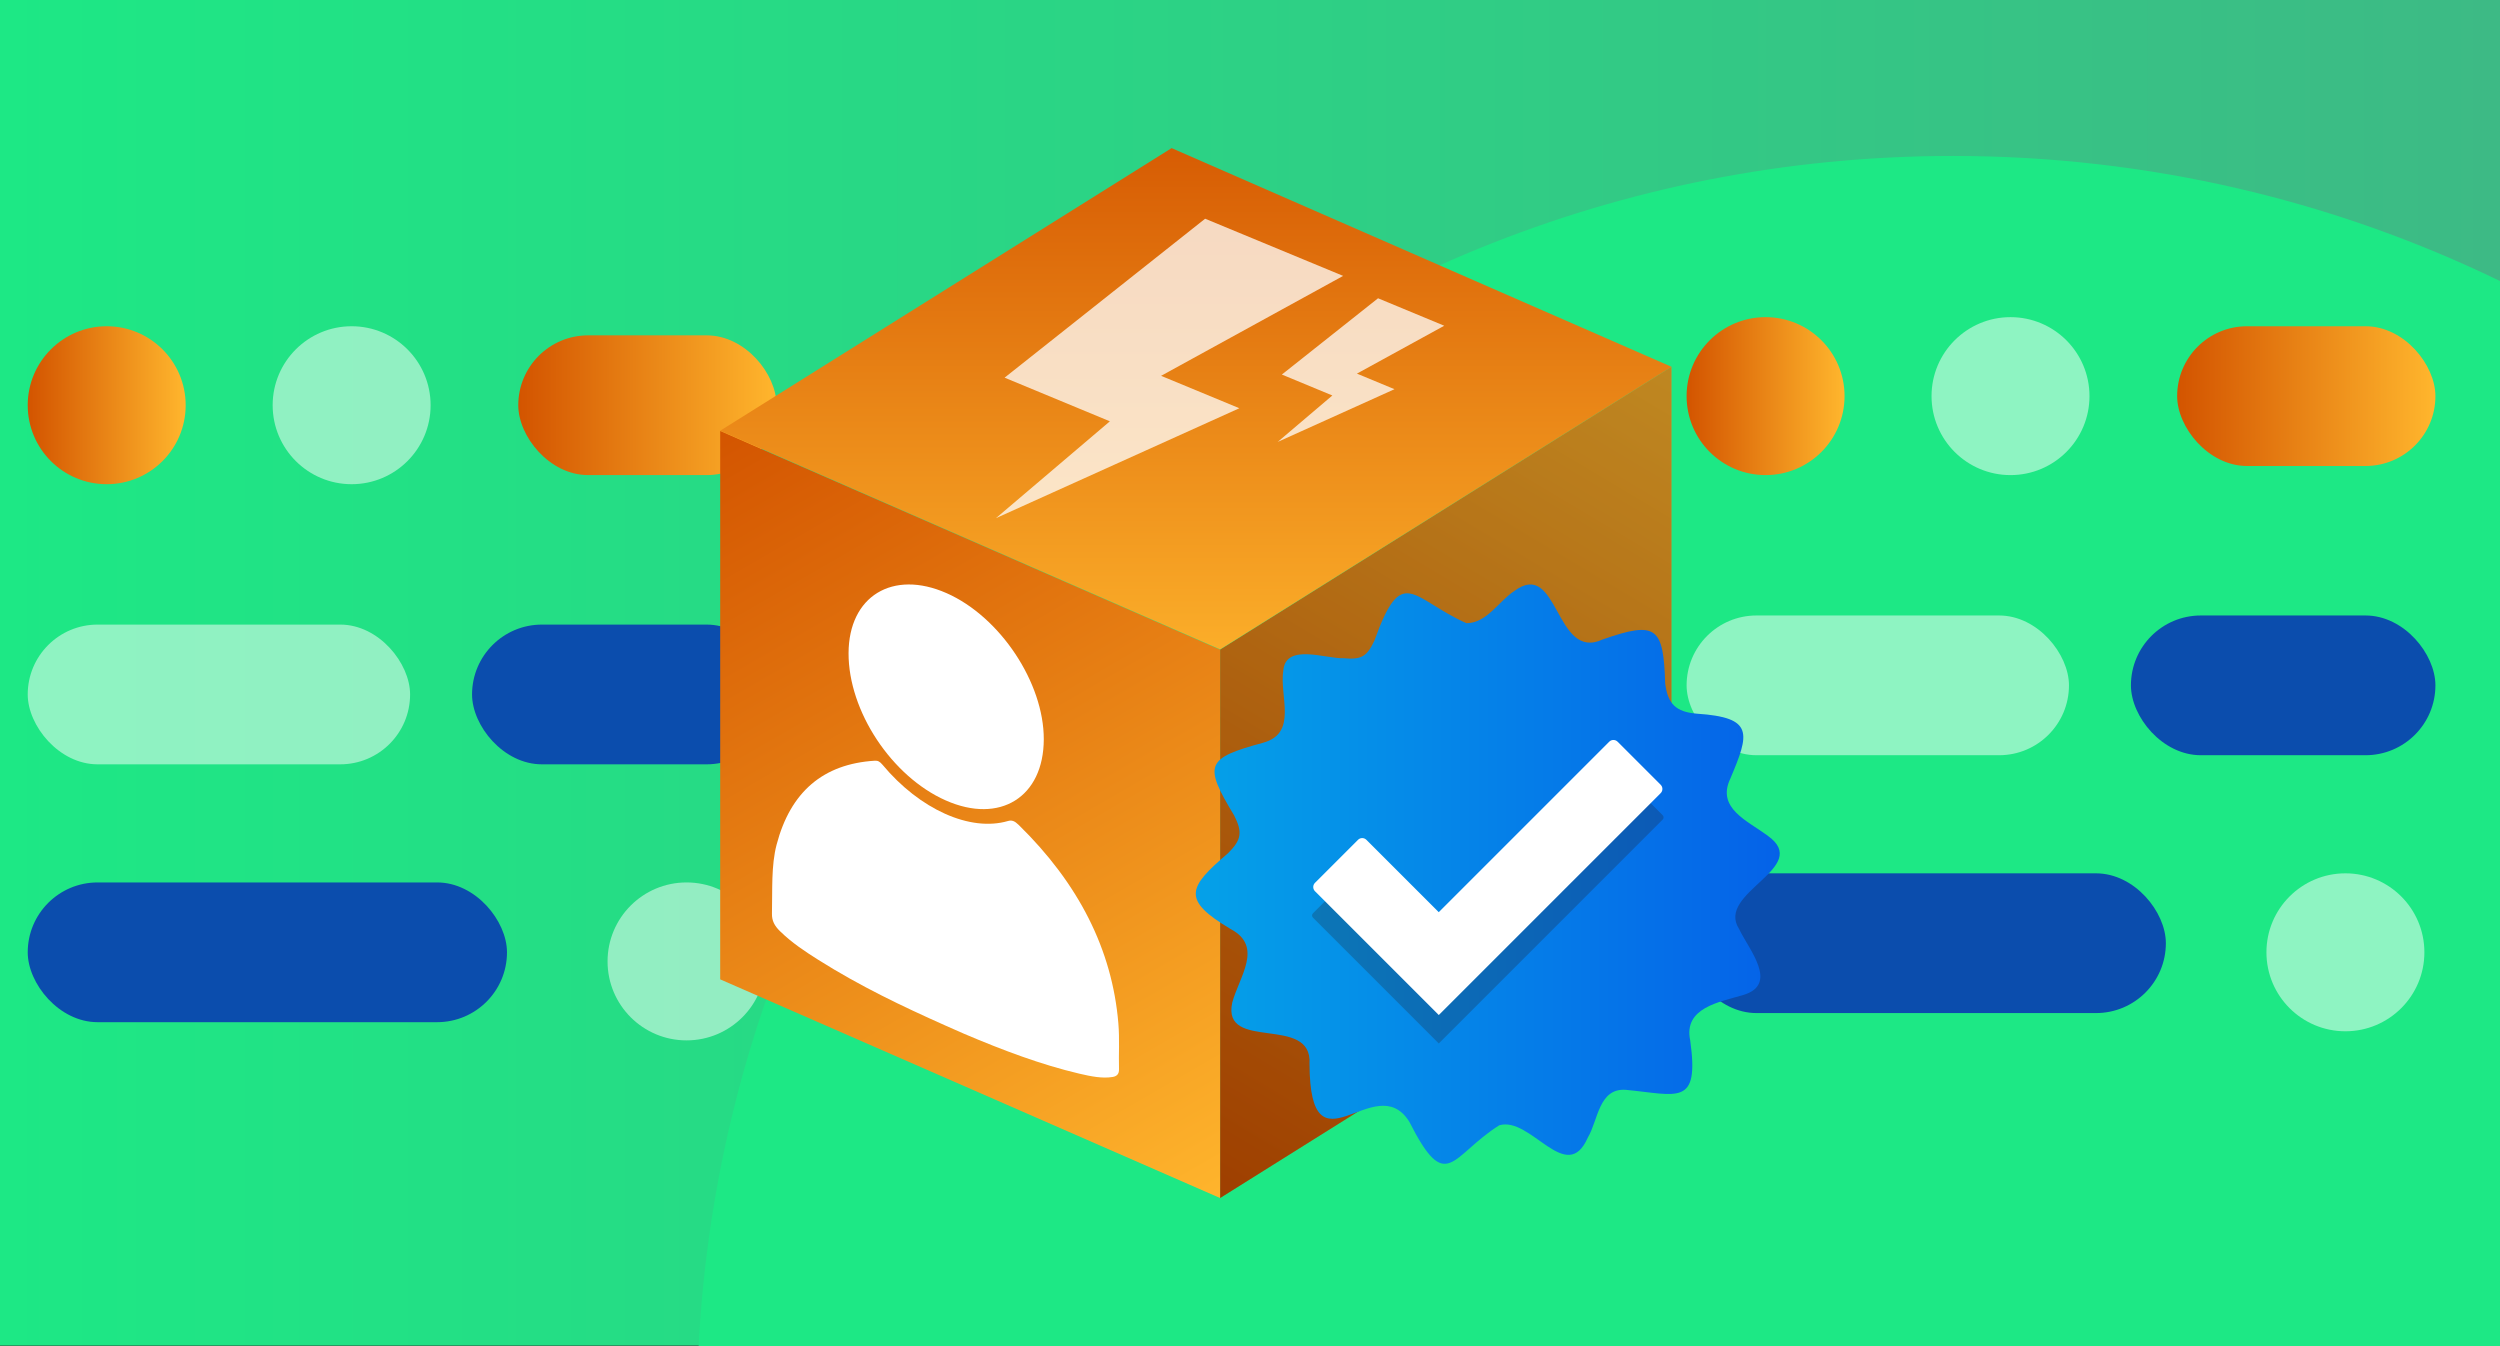 <?xml version="1.0" encoding="UTF-8"?>
<svg id="Layer_1" data-name="Layer 1" xmlns="http://www.w3.org/2000/svg" xmlns:xlink="http://www.w3.org/1999/xlink" viewBox="0 0 780 420">
  <rect x="0" y="0" width="780" height="420" fill="#333333" stroke="none"/>
  <defs>
    <style>
      .cls-1 {
        fill: url(#linear-gradient-2);
      }

      .cls-2, .cls-3 {
        fill: #fff;
      }

      .cls-4 {
        fill: url(#linear-gradient-6);
      }

      .cls-3 {
        opacity: .5;
      }

      .cls-5 {
        fill: url(#linear-gradient-10);
      }

      .cls-6 {
        fill: #0b4dad;
      }

      .cls-7 {
        fill: #231f20;
      }

      .cls-7, .cls-8 {
        opacity: .25;
      }

      .cls-9 {
        fill: url(#linear-gradient-5);
      }

      .cls-10 {
        fill: none;
        opacity: .75;
      }

      .cls-11 {
        fill: url(#linear-gradient-7);
      }

      .cls-12 {
        fill: url(#linear-gradient-9);
      }

      .cls-13 {
        fill: url(#linear-gradient-3);
      }

      .cls-14 {
        fill: url(#linear-gradient);
      }

      .cls-15 {
        fill: url(#linear-gradient-4);
      }

      .cls-16 {
        fill: url(#linear-gradient-8);
      }
    </style>
    <linearGradient id="linear-gradient" x1="0" y1="210" x2="780" y2="210" gradientTransform="translate(0 -.18)" gradientUnits="userSpaceOnUse">
      <stop offset="0" stop-color="#3dba85"/>
      <stop offset="1" stop-color="#1de885"/>
    </linearGradient>
    <linearGradient id="linear-gradient-2" x1="833.21" y1="685.69" x2="569.21" y2="437.22" gradientTransform="translate(780 419.82) rotate(-180)" xlink:href="#linear-gradient"/>
    <linearGradient id="linear-gradient-3" x1="679.27" y1="123.59" x2="759.86" y2="123.59" gradientUnits="userSpaceOnUse">
      <stop offset="0" stop-color="#d35400"/>
      <stop offset="1" stop-color="#ffb62d"/>
    </linearGradient>
    <linearGradient id="linear-gradient-4" x1="526.22" y1="123.59" x2="575.5" y2="123.59" xlink:href="#linear-gradient-3"/>
    <linearGradient id="linear-gradient-5" x1="161.7" y1="126.43" x2="242.29" y2="126.43" xlink:href="#linear-gradient-3"/>
    <linearGradient id="linear-gradient-6" x1="8.65" y1="126.43" x2="57.93" y2="126.43" xlink:href="#linear-gradient-3"/>
    <linearGradient id="linear-gradient-7" x1="375.22" y1="371.3" x2="528.42" y2="114.47" xlink:href="#linear-gradient-3"/>
    <linearGradient id="linear-gradient-8" x1="230.14" y1="128.53" x2="376.14" y2="381.31" xlink:href="#linear-gradient-3"/>
    <linearGradient id="linear-gradient-9" x1="373.1" y1="30.4" x2="373.1" y2="219.32" xlink:href="#linear-gradient-3"/>
    <linearGradient id="linear-gradient-10" x1="373.1" y1="272.73" x2="555.3" y2="272.73" gradientUnits="userSpaceOnUse">
      <stop offset="0" stop-color="#05a1e8"/>
      <stop offset="1" stop-color="#0562e8"/>
    </linearGradient>
  </defs>
  <rect class="cls-14" x="0" y="-.18" width="780" height="420" transform="translate(780 419.64) rotate(180)"/>
  <path class="cls-1" d="m217.97,420c10.69-206.88,181.81-371.34,391.36-371.34,61.18,0,119.08,14.02,170.67,39.02v332.32H217.97Z"/>
  <g>
    <rect class="cls-6" x="526.22" y="272.48" width="149.53" height="43.6" rx="21.8" ry="21.8"/>
    <g>
      <rect class="cls-13" x="679.27" y="101.79" width="80.58" height="43.6" rx="21.8" ry="21.8"/>
      <circle class="cls-3" cx="627.28" cy="123.59" r="24.64"/>
      <circle class="cls-15" cx="550.86" cy="123.59" r="24.64"/>
    </g>
    <rect class="cls-6" x="664.86" y="192.03" width="95" height="43.6" rx="21.8" ry="21.8" transform="translate(1424.71 427.66) rotate(-180)"/>
    <rect class="cls-3" x="526.22" y="192.03" width="119.3" height="43.6" rx="21.8" ry="21.8" transform="translate(1171.74 427.66) rotate(-180)"/>
    <circle class="cls-3" cx="731.77" cy="297.12" r="24.64"/>
  </g>
  <g>
    <rect class="cls-6" x="8.65" y="275.32" width="149.53" height="43.6" rx="21.8" ry="21.8"/>
    <g>
      <rect class="cls-9" x="161.7" y="104.63" width="80.58" height="43.6" rx="21.8" ry="21.8"/>
      <circle class="cls-3" cx="109.71" cy="126.43" r="24.64"/>
      <circle class="cls-4" cx="33.29" cy="126.43" r="24.64"/>
    </g>
    <rect class="cls-6" x="147.29" y="194.87" width="95" height="43.6" rx="21.8" ry="21.8" transform="translate(389.57 433.34) rotate(180)"/>
    <rect class="cls-3" x="8.65" y="194.87" width="119.3" height="43.6" rx="21.8" ry="21.8" transform="translate(136.6 433.34) rotate(180)"/>
    <circle class="cls-3" cx="214.2" cy="299.96" r="24.64"/>
  </g>
  <g>
    <g>
      <polygon class="cls-11" points="521.5 285.53 380.67 373.79 380.67 202.69 521.5 114.44 521.5 285.53"/>
      <polygon class="cls-8" points="521.5 285.53 380.67 373.79 380.67 202.69 521.5 114.44 521.5 285.53"/>
      <polygon class="cls-16" points="224.7 305.56 380.67 373.79 380.67 202.69 224.7 134.47 224.7 305.56"/>
      <polygon class="cls-12" points="224.7 134.38 380.67 202.61 521.5 114.44 365.54 46.21 224.7 134.38"/>
    </g>
    <g>
      <path class="cls-5" d="m551.51,260.72c-6.21-4.59-16.05-8.55-11.66-17.76,6-14.19,7.43-19.11-10.4-20.29-6.58-.52-9.12-3.08-9.91-9.43-.57-17.45-2.53-19.69-19.51-13.73-14.96,6.98-13.66-25.44-27.58-15.11-4.89,3.2-8.54,10.01-14.92,10.04-17.13-7.67-20.05-18.77-28.7,5.4-2.35,5.03-4.09,6.02-9.54,5.53-5.64.21-17.96-4.71-18.88,3.64-1.36,8.2,4.7,19.76-6.44,22.76-17.76,4.83-18.5,6.8-8.93,22.62,2.68,5.27,2.3,7.64-1.91,11.83-12.51,10.66-14.57,14.52.91,23.68,10.17,5.48,2.63,14.76.42,22.89-3.34,15.59,25.13,3.53,24.1,19.17.21,36.14,20.45,1.04,31.11,17.97,11.73,23.12,12.95,10.72,28.09,1.16,9.88-2.91,20.97,18.99,27.64,3.83,3.24-5.43,3.38-15.42,11.77-14.9,16.3,1.53,23.09,5.38,20.17-15.43-2.15-10.16,9.12-11.96,16.41-14.11,11.46-3.31,1.87-14.24-1.16-20.65-7.41-11.42,23.03-19.09,8.91-29.1Z"/>
      <g>
        <path class="cls-7" d="m518.75,255.71l-69.85,69.85-39.25-39.25c-.38-.38-.38-.99,0-1.37l14.67-14.67c.38-.38.99-.38,1.37,0l23.2,23.2,53.81-53.81c.38-.38.99-.38,1.37,0l14.68,14.68c.38.38.38.99,0,1.37Z"/>
        <path class="cls-2" d="m518.13,247.46l-69.23,69.23-38.63-38.63c-.72-.72-.72-1.89,0-2.61l13.43-13.43c.72-.72,1.89-.72,2.61,0l22.58,22.58,53.19-53.19c.72-.72,1.89-.72,2.61,0l13.44,13.44c.72.72.72,1.89,0,2.61Z"/>
      </g>
    </g>
    <g>
      <path class="cls-2" d="m294.86,319.92c-13.24-5.9-26.47-12.2-39.55-20.45-4.1-2.59-8.18-5.26-11.95-8.94-1.71-1.67-2.56-3.27-2.51-5.48.17-7.35-.27-14.99,1.45-21.53,4.32-16.46,14.53-25.18,30.64-26.18.93-.06,1.55.24,2.41,1.27,11.63,13.94,27.37,21,39.15,17.54,1.17-.34,2.05-.03,3.31,1.2,18.67,18.26,29.2,38.86,31.12,61.96.41,4.91.07,9.49.2,14.28.04,1.6-.77,2.21-1.97,2.42-3.23.55-6.82-.19-10.41-1.03-11.88-2.79-23.9-7.31-35.97-12.45-1.97-.84-3.94-1.74-5.92-2.61Z"/>
      <path class="cls-2" d="m295.11,249.75c-16.91-7.47-30.4-27.88-30.36-45.93.04-17.8,13.75-26.2,30.6-18.75,16.69,7.38,30.37,27.98,30.31,45.63-.06,18.01-13.68,26.5-30.54,19.05Z"/>
    </g>
    <g class="cls-10">
      <polygon class="cls-2" points="362.26 117.26 386.68 127.37 310.73 161.67 346.28 131.45 313.43 117.83 376 68.24 419.06 86.08 362.26 117.26"/>
      <polygon class="cls-2" points="429.95 93.06 450.6 101.63 423.36 116.57 435.08 121.43 398.64 137.88 415.69 123.39 399.94 116.86 429.95 93.06"/>
    </g>
  </g>
</svg>